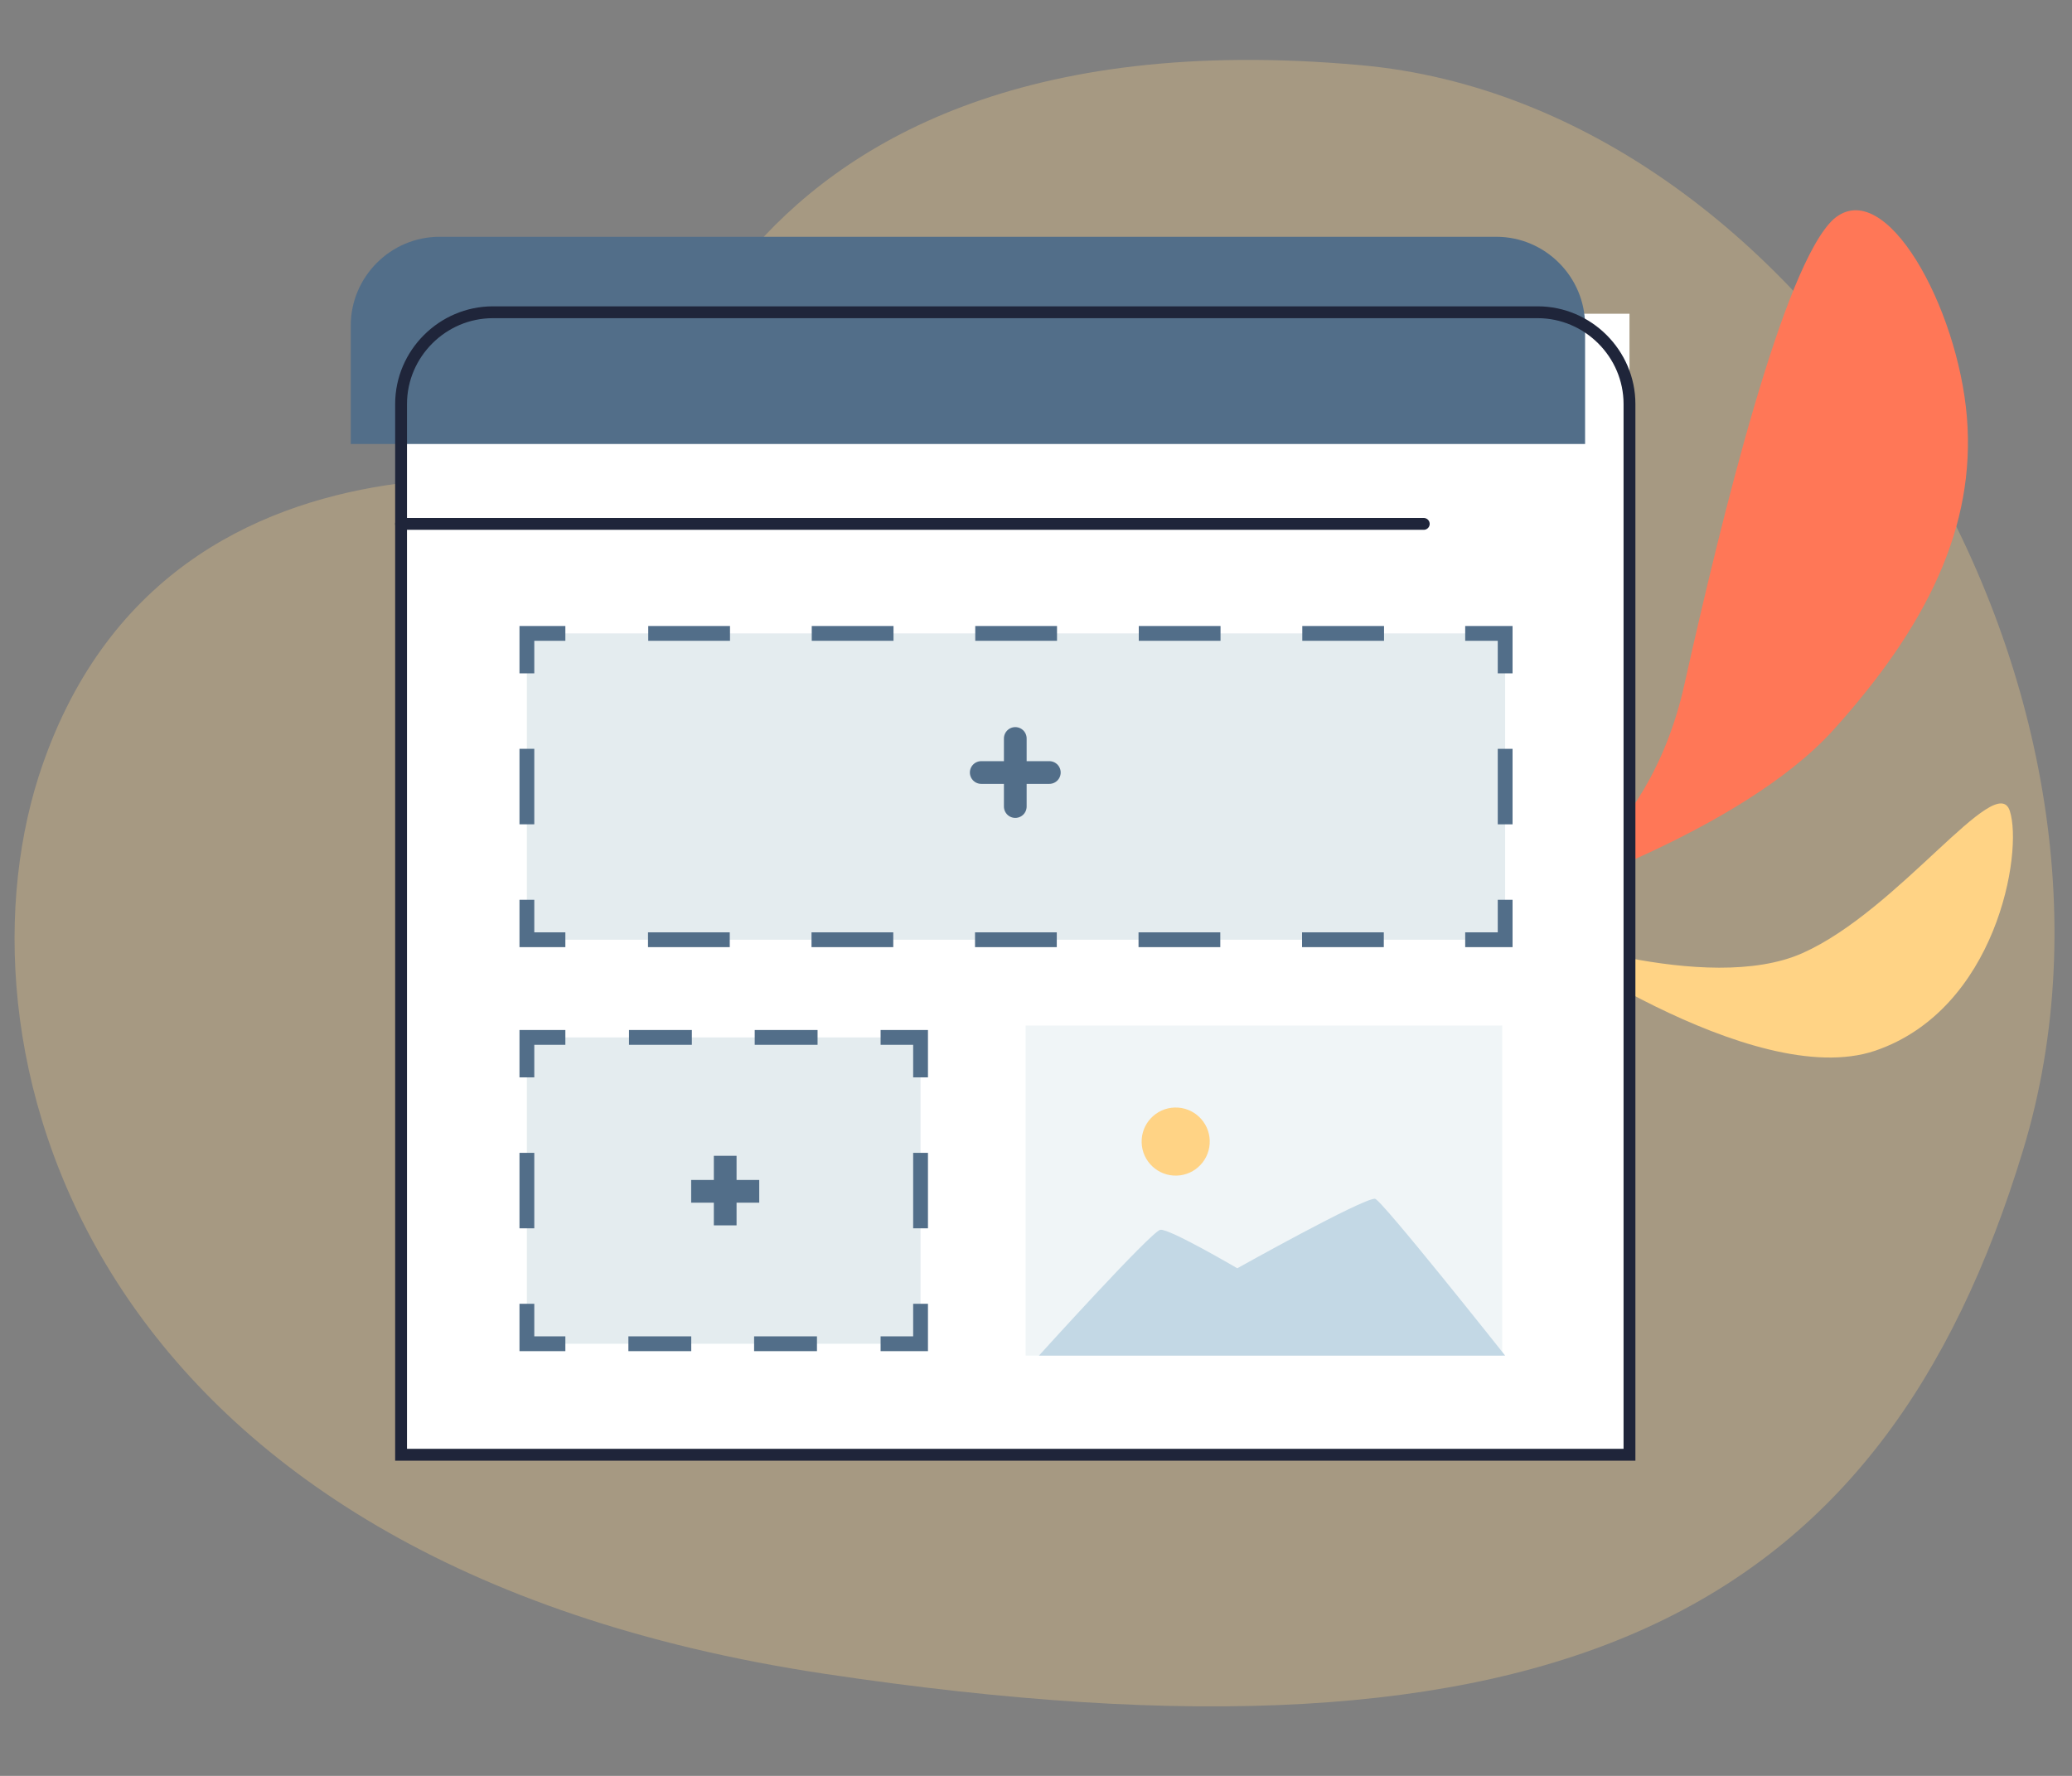 <?xml version="1.0" encoding="utf-8"?>
<!-- Generator: Adobe Illustrator 24.2.1, SVG Export Plug-In . SVG Version: 6.00 Build 0)  -->
<svg version="1.1" id="Calque_1" xmlns="http://www.w3.org/2000/svg" xmlns:xlink="http://www.w3.org/1999/xlink" x="0px" y="0px"
	 viewBox="0 0 140 120" style="enable-background:new 0 0 140 120;" xml:space="preserve">
<rect x="0" y="0" width="140" height="120" fill="#808080" stroke="none"/>
<style type="text/css">
	.st0{opacity:0.3;fill:#FFD385;}
	.st1{fill:#FFD385;}
	.st2{fill:#FF7757;}
	.st3{fill:#FFFFFF;}
	.st4{fill:#526E89;}
	.st5{fill:none;stroke:#1F253A;stroke-width:0.8;stroke-linecap:round;stroke-miterlimit:10;}
	.st6{fill:#E4ECEF;}
	.st7{fill:none;stroke:#526E89;stroke-miterlimit:10;}
	.st8{fill:none;stroke:#526E89;stroke-miterlimit:10;stroke-dasharray:5.524,5.524;}
	.st9{fill:none;stroke:#526E89;stroke-miterlimit:10;stroke-dasharray:5.102,5.102;}
	.st10{fill:#E4ECEF;stroke:#526E89;stroke-width:1.535;stroke-linecap:round;stroke-miterlimit:10;}
	.st11{fill:none;stroke:#526E89;stroke-miterlimit:10;stroke-dasharray:4.247,4.247;}
	.st12{fill:none;stroke:#526E89;stroke-miterlimit:10;stroke-dasharray:5.1,5.1;}
	.st13{fill:#E4ECEF;stroke:#526E89;stroke-width:1.535;stroke-miterlimit:10;}
	.st14{fill:#F0F5F7;}
	.st15{fill:#C3D8E5;}
</style>
<path class="st0" d="M43.1,33.4c0,0-31.8-8-40.5,19.1c-6,18.9,3.2,53.1,53.1,60.6s71.5-4.1,81-35.4S122.4,7.1,91.9,4.4
	C46.3,0.3,43.1,33.4,43.1,33.4z"/>
<g>
	<g>
		<g id="vegetation_20_">
			<path class="st1" d="M103.2,62.9c0,0,12.1,4.4,18.6,1.5c6.5-2.9,13.1-12.4,14-9.6c0.9,2.8-0.9,13.4-9.1,16.2
				C118.4,73.8,103.2,62.9,103.2,62.9"/>
		</g>
		<g>
			<path class="st2" d="M103.2,60.9c0,0,8.1-3.4,10.6-14.6c2.5-11.2,6.7-28.4,10.1-31.5c3.5-3,8.4,6,9,13.4c0.6,7.4-2.7,14.1-9,21.1
				S103.2,60.9,103.2,60.9"/>
		</g>
	</g>
	<rect x="27.1" y="21.2" class="st3" width="83" height="77.2"/>
	<path class="st4" d="M107.1,30H23.7v-8c0-3.3,2.7-6,6-6h71.4c3.3,0,6,2.7,6,6V30z"/>
	<path class="st5" d="M110.1,98.3h-83v-71c0-3.4,2.8-6.2,6.2-6.2h70.6c3.4,0,6.2,2.8,6.2,6.2V98.3z"/>
	<line class="st5" x1="27.1" y1="35.4" x2="96.2" y2="35.4"/>
</g>
<g>
	<rect x="35.6" y="42.8" class="st6" width="66.1" height="20.7"/>
	<g>
		<polyline class="st7" points="101.7,60.8 101.7,63.5 99,63.5 		"/>
		<line class="st8" x1="93.5" y1="63.5" x2="41" y2="63.5"/>
		<polyline class="st7" points="38.2,63.5 35.6,63.5 35.6,60.8 		"/>
		<line class="st9" x1="35.6" y1="55.7" x2="35.6" y2="48.1"/>
		<polyline class="st7" points="35.6,45.5 35.6,42.8 38.2,42.8 		"/>
		<line class="st8" x1="43.8" y1="42.8" x2="96.2" y2="42.8"/>
		<polyline class="st7" points="99,42.8 101.7,42.8 101.7,45.5 		"/>
		<line class="st9" x1="101.7" y1="50.6" x2="101.7" y2="58.3"/>
	</g>
</g>
<line class="st10" x1="68.6" y1="49.9" x2="68.6" y2="54.5"/>
<line class="st10" x1="66.3" y1="52.2" x2="70.9" y2="52.2"/>
<g>
	<g>
		<rect x="35.6" y="70.1" class="st6" width="26.6" height="20.7"/>
		<g>
			<polyline class="st7" points="62.2,88.1 62.2,90.8 59.5,90.8 			"/>
			<line class="st11" x1="55.2" y1="90.8" x2="40.4" y2="90.8"/>
			<polyline class="st7" points="38.2,90.8 35.6,90.8 35.6,88.1 			"/>
			<line class="st12" x1="35.6" y1="83" x2="35.6" y2="75.4"/>
			<polyline class="st7" points="35.6,72.8 35.6,70.1 38.2,70.1 			"/>
			<line class="st11" x1="42.5" y1="70.1" x2="57.4" y2="70.1"/>
			<polyline class="st7" points="59.5,70.1 62.2,70.1 62.2,72.8 			"/>
			<line class="st12" x1="62.2" y1="77.9" x2="62.2" y2="85.6"/>
		</g>
	</g>
	<line class="st13" x1="49" y1="78.1" x2="49" y2="82.8"/>
	<line class="st13" x1="46.7" y1="80.5" x2="51.3" y2="80.5"/>
</g>
<g>
	<polyline class="st14" points="101.5,91.6 69.3,91.6 69.3,69.3 101.5,69.3 101.5,91.6 69.3,91.6 69.3,69.3 101.5,69.3 	"/>
	<path class="st15" d="M92.9,81c-0.9,0-9.3,4.7-9.3,4.7S79,83,78.4,83.1c-0.6,0.1-8.2,8.5-8.2,8.5l16.7,0l0,0l14.8,0
		C101.7,91.6,93.3,81,92.9,81z"/>
	
		<ellipse transform="matrix(1 -3.127845e-02 3.127845e-02 1 -2.373 2.522)" class="st1" cx="79.4" cy="77.1" rx="2.3" ry="2.3"/>
</g>
</svg>
